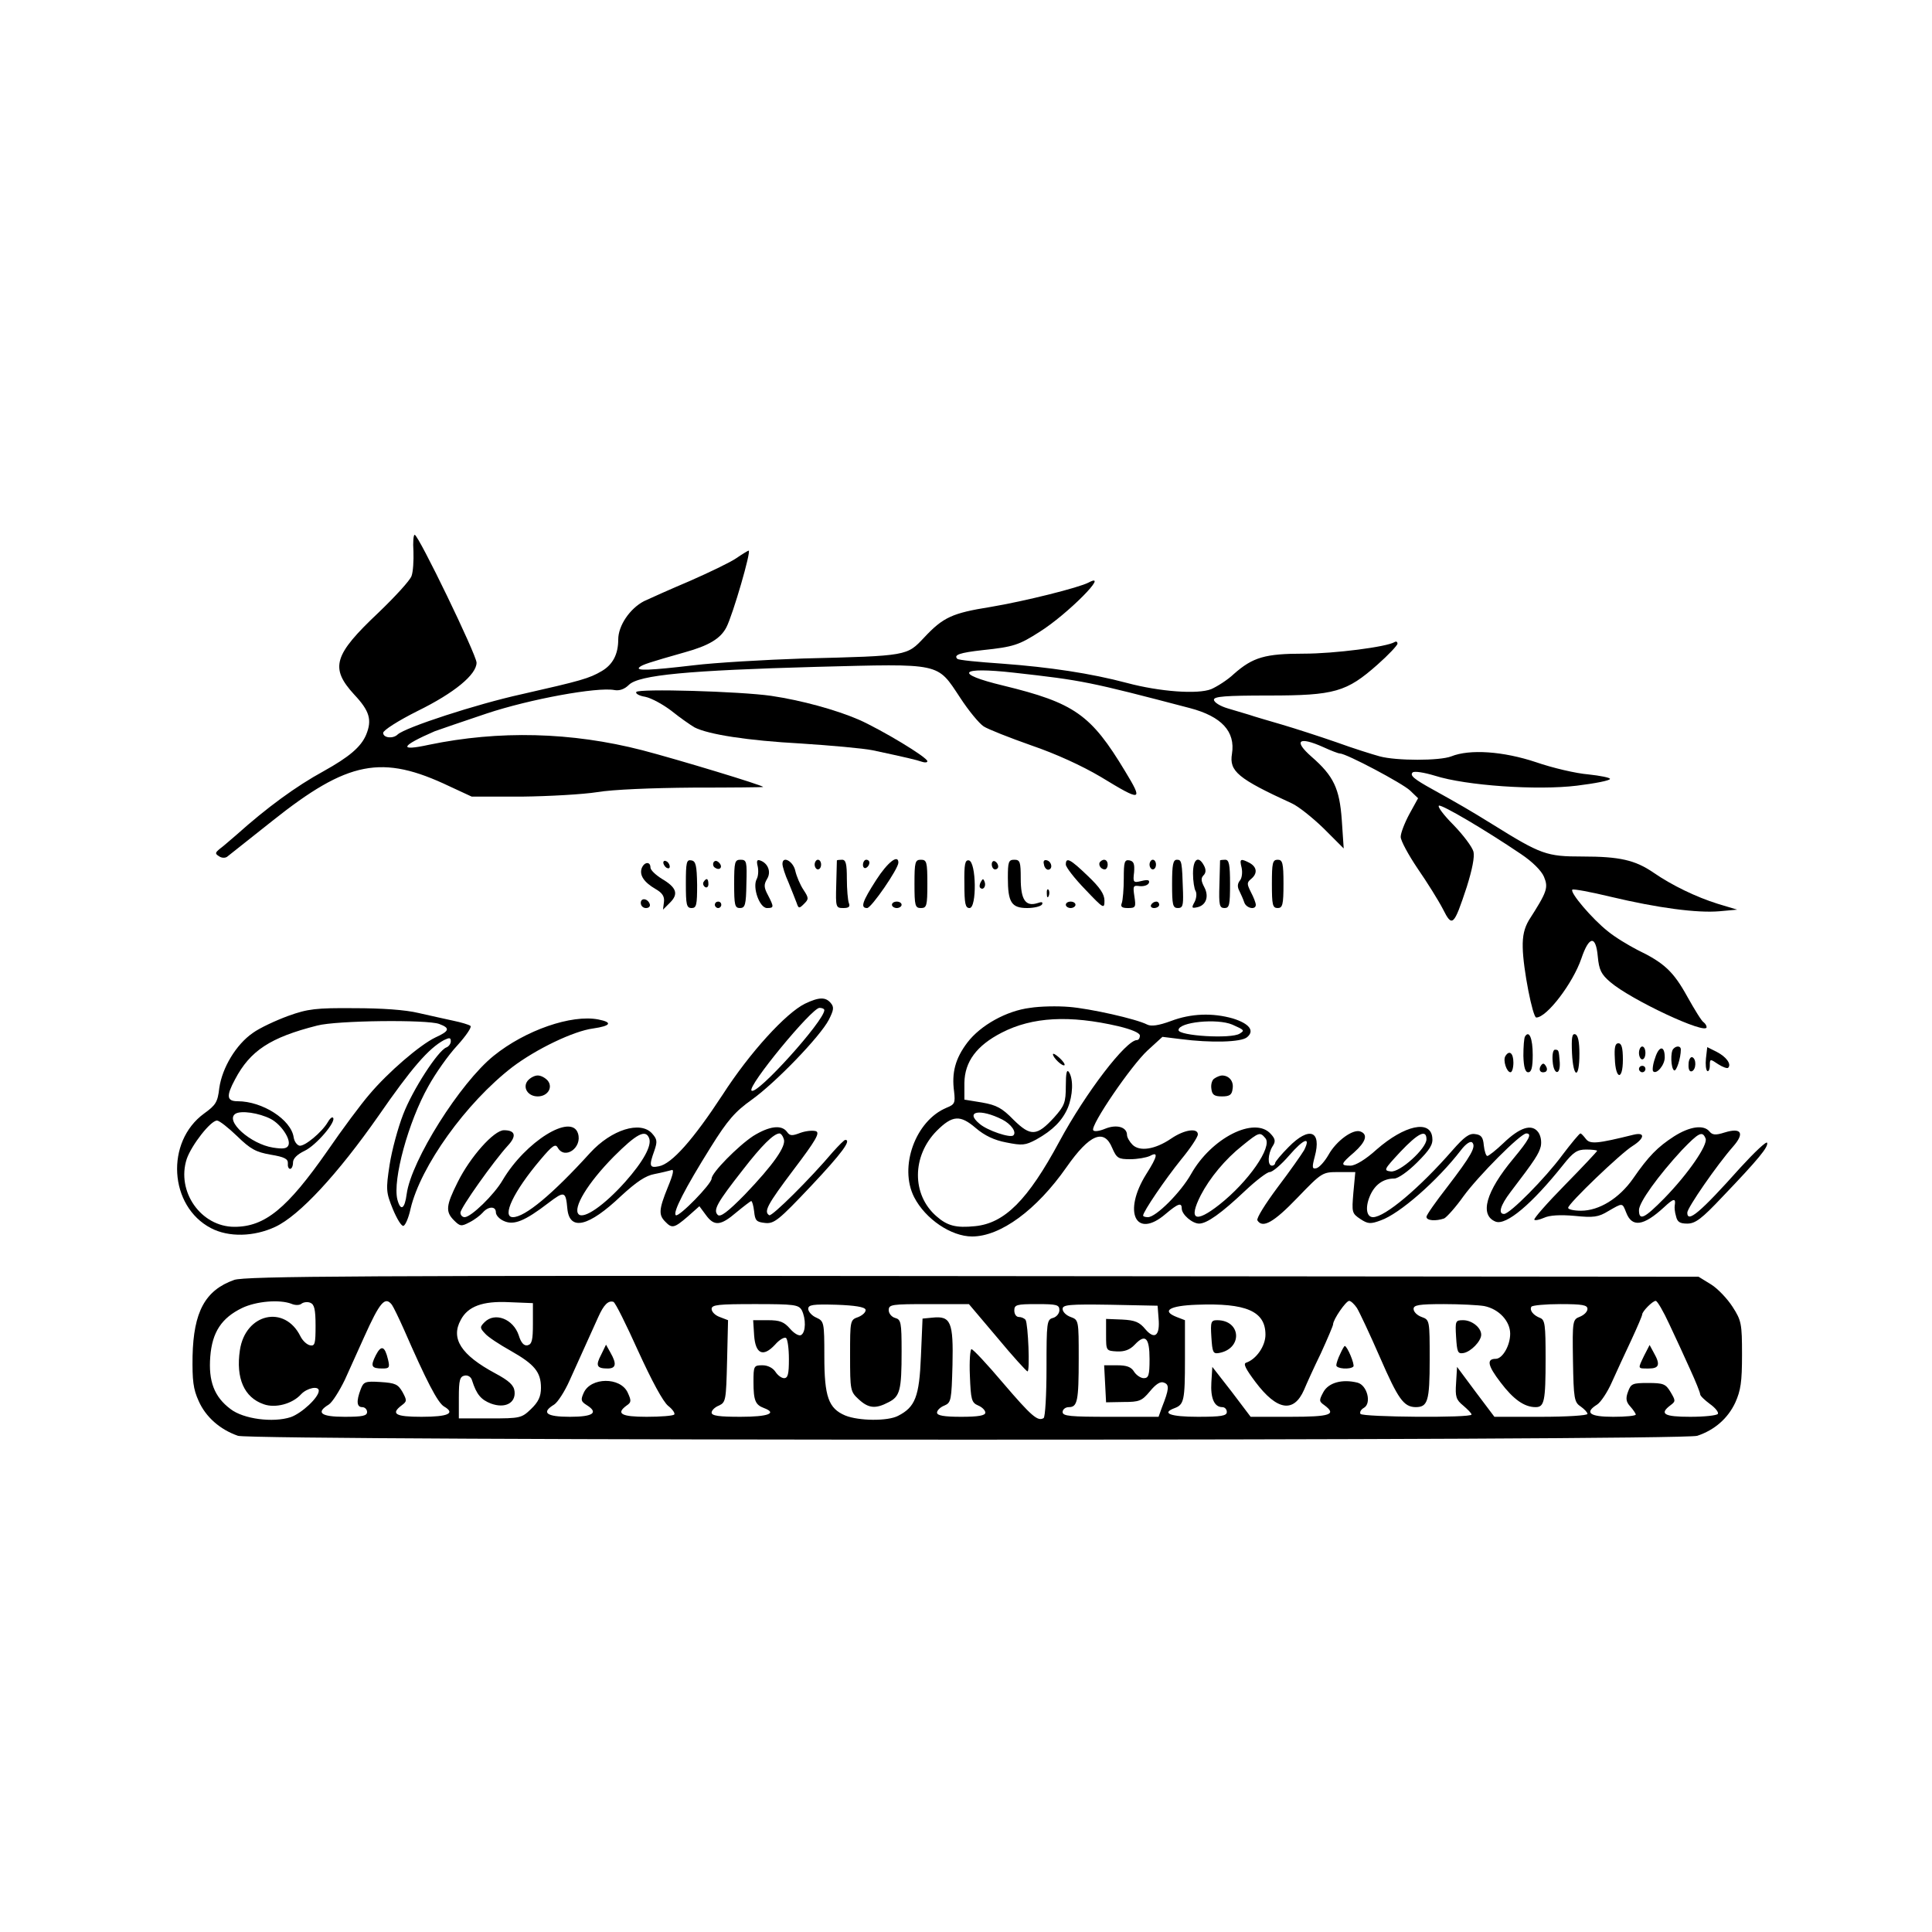 <?xml version="1.0" standalone="no"?>
<!DOCTYPE svg PUBLIC "-//W3C//DTD SVG 20010904//EN"
 "http://www.w3.org/TR/2001/REC-SVG-20010904/DTD/svg10.dtd">
<svg version="1.0" xmlns="http://www.w3.org/2000/svg"
 width="600pt" height="600pt" viewBox="0 0 600 600"
 preserveAspectRatio="xMidYMid meet">
<g transform="translate(0,600) scale(0.1,-0.1)"
fill="#000000" stroke="none">
<path d="M1284 4288 c1 -29 -1 -64 -6 -77 -5 -14 -51 -64 -102 -113 -140 -132
-152 -172 -76 -255 48 -51 56 -79 37 -125 -16 -38 -53 -69 -132 -113 -86 -47
-176 -113 -271 -198 -18 -15 -40 -35 -50 -42 -16 -13 -17 -16 -4 -24 8 -6 19
-6 25 -2 5 4 69 55 140 111 236 188 341 208 551 108 l69 -32 155 0 c85 1 191
7 235 14 48 8 168 13 298 14 119 0 217 1 217 2 0 5 -264 85 -375 114 -221 57
-446 62 -663 17 -96 -21 -88 -4 18 42 14 5 86 30 161 55 135 45 344 83 397 73
16 -3 32 3 45 16 31 31 186 45 582 56 392 10 374 14 447 -96 26 -40 59 -80 73
-89 14 -9 80 -35 148 -59 76 -26 157 -63 216 -98 128 -78 132 -76 75 18 -106
176 -157 212 -379 266 -154 37 -136 59 33 40 215 -24 234 -28 547 -110 99 -26
142 -73 131 -142 -9 -54 18 -77 186 -154 20 -9 64 -44 99 -78 l62 -62 -6 89
c-7 97 -25 136 -94 196 -57 50 -40 64 36 30 24 -11 47 -20 52 -20 20 0 195
-93 218 -115 l25 -24 -27 -49 c-15 -28 -27 -59 -27 -71 0 -12 24 -56 53 -99
29 -42 64 -98 78 -125 29 -58 34 -53 74 68 17 54 25 94 21 110 -4 15 -32 52
-62 83 -31 31 -51 58 -45 60 10 3 140 -73 254 -150 36 -24 64 -52 72 -71 14
-34 10 -46 -47 -135 -14 -24 -20 -48 -19 -85 1 -65 31 -217 42 -217 33 0 114
107 140 183 24 71 45 73 51 7 4 -43 11 -56 39 -80 64 -55 299 -165 299 -140 0
5 -4 11 -9 15 -6 3 -28 39 -51 80 -43 78 -72 105 -155 145 -27 14 -69 39 -92
58 -48 38 -118 120 -110 129 3 3 57 -7 119 -22 147 -35 269 -51 338 -45 l55 5
-60 18 c-67 21 -142 57 -200 97 -57 39 -105 50 -221 50 -111 0 -128 6 -279
100 -71 44 -104 63 -185 108 -60 33 -72 44 -63 53 5 5 36 0 69 -10 97 -31 318
-46 441 -31 57 7 103 16 103 21 0 4 -30 10 -67 14 -38 3 -111 20 -163 38 -102
34 -206 41 -263 18 -36 -14 -170 -14 -222 0 -22 6 -83 25 -135 44 -52 18 -129
43 -170 55 -41 12 -86 25 -100 30 -14 4 -44 13 -67 20 -24 7 -43 19 -43 27 0
10 35 13 170 13 205 0 242 11 338 96 34 30 62 60 62 65 0 6 -4 8 -9 5 -24 -15
-187 -36 -282 -36 -120 0 -158 -11 -217 -63 -20 -19 -52 -39 -70 -47 -42 -17
-161 -8 -262 19 -113 30 -240 49 -388 60 -73 5 -136 11 -139 15 -12 12 7 19
79 27 96 10 113 16 177 57 86 54 220 189 152 153 -30 -16 -198 -58 -305 -76
-119 -19 -147 -32 -206 -95 -54 -57 -49 -57 -375 -65 -121 -4 -274 -13 -340
-21 -136 -16 -183 -18 -169 -6 9 8 31 15 140 46 76 21 112 43 130 78 20 39 78
238 69 238 -2 0 -20 -11 -39 -24 -19 -13 -84 -44 -143 -70 -59 -25 -124 -54
-143 -63 -44 -23 -80 -76 -80 -119 0 -46 -17 -78 -51 -98 -39 -23 -64 -30
-249 -72 -141 -31 -361 -103 -385 -125 -14 -14 -45 -11 -45 5 0 8 47 38 107
68 114 56 183 113 183 150 0 24 -180 396 -192 397 -4 1 -6 -23 -4 -51z"/>
<path d="M1976 3851 c-3 -5 9 -12 28 -15 19 -4 56 -24 83 -45 26 -21 58 -43
70 -50 43 -22 165 -41 330 -50 93 -6 193 -15 223 -21 103 -22 137 -30 154 -36
9 -3 16 -2 16 2 0 12 -141 97 -213 129 -72 31 -178 60 -272 74 -98 14 -412 23
-419 12z"/>
<path d="M2060 3321 c0 -5 5 -13 10 -16 6 -3 10 -2 10 4 0 5 -4 13 -10 16 -5
3 -10 2 -10 -4z"/>
<path d="M2130 3256 c0 -66 2 -76 18 -76 15 0 17 10 17 72 -1 60 -4 74 -18 76
-15 3 -17 -6 -17 -72z"/>
<path d="M2216 3322 c-3 -6 -1 -14 5 -17 15 -10 25 3 12 16 -7 7 -13 7 -17 1z"/>
<path d="M2280 3255 c0 -66 2 -75 18 -75 16 0 19 10 20 75 2 69 1 75 -18 75
-18 0 -20 -6 -20 -75z"/>
<path d="M2353 3310 c3 -13 2 -31 -3 -40 -14 -26 9 -90 32 -90 22 0 22 3 3 40
-13 24 -13 33 -3 50 14 22 3 50 -22 58 -9 3 -11 -2 -7 -18z"/>
<path d="M2430 3317 c0 -8 8 -34 19 -58 10 -24 21 -53 25 -63 6 -18 8 -18 23
-3 15 15 15 18 -2 44 -10 15 -21 41 -25 58 -6 30 -40 49 -40 22z"/>
<path d="M2530 3315 c0 -8 5 -15 10 -15 6 0 10 7 10 15 0 8 -4 15 -10 15 -5 0
-10 -7 -10 -15z"/>
<path d="M2599 3328 c0 -2 -1 -36 -2 -76 -2 -70 -1 -72 22 -72 17 0 22 4 17
16 -3 9 -6 42 -6 75 0 46 -3 59 -15 59 -8 0 -15 -1 -16 -2z"/>
<path d="M2680 3314 c0 -8 5 -12 10 -9 6 3 10 10 10 16 0 5 -4 9 -10 9 -5 0
-10 -7 -10 -16z"/>
<path d="M2721 3267 c-43 -67 -50 -87 -28 -87 13 0 97 122 97 141 0 27 -33 2
-69 -54z"/>
<path d="M2840 3255 c0 -68 2 -75 20 -75 18 0 20 7 20 75 0 68 -2 75 -20 75
-18 0 -20 -7 -20 -75z"/>
<path d="M2995 3255 c0 -62 3 -75 16 -75 23 0 21 143 -2 148 -12 2 -15 -11
-14 -73z"/>
<path d="M3080 3316 c0 -9 5 -16 10 -16 6 0 10 4 10 9 0 6 -4 13 -10 16 -5 3
-10 -1 -10 -9z"/>
<path d="M3130 3274 c0 -76 11 -94 60 -94 21 0 42 5 46 11 4 8 -1 9 -15 4 -36
-11 -51 11 -51 76 0 52 -2 59 -20 59 -18 0 -20 -7 -20 -56z"/>
<path d="M3242 3316 c1 -10 8 -17 13 -17 15 1 12 24 -3 29 -9 3 -13 -2 -10
-12z"/>
<path d="M3310 3315 c0 -8 27 -43 60 -77 57 -60 60 -62 60 -35 0 20 -14 41
-52 77 -55 53 -68 59 -68 35z"/>
<path d="M3417 3324 c-8 -8 1 -24 14 -24 5 0 9 7 9 15 0 15 -12 20 -23 9z"/>
<path d="M3490 3272 c0 -33 -3 -67 -6 -76 -5 -12 0 -16 19 -16 24 0 25 3 20
36 -5 33 -4 35 17 32 13 -1 25 3 28 10 3 9 -3 11 -23 6 -25 -6 -27 -5 -23 27
2 26 -1 34 -14 37 -16 3 -18 -5 -18 -56z"/>
<path d="M3570 3315 c0 -8 5 -15 10 -15 6 0 10 7 10 15 0 8 -4 15 -10 15 -5 0
-10 -7 -10 -15z"/>
<path d="M3640 3255 c0 -65 2 -75 18 -75 15 0 17 8 16 48 -3 97 -4 102 -19
102 -12 0 -15 -15 -15 -75z"/>
<path d="M3705 3287 c0 -23 4 -48 8 -54 4 -7 3 -22 -3 -34 -10 -18 -9 -20 6
-17 29 5 40 33 24 63 -10 19 -11 28 -2 37 7 7 8 17 1 30 -17 32 -34 21 -34
-25z"/>
<path d="M3789 3328 c0 -2 -1 -36 -2 -76 -2 -63 0 -72 16 -72 15 0 17 10 17
75 0 60 -3 75 -15 75 -8 0 -15 -1 -16 -2z"/>
<path d="M3856 3305 c3 -14 1 -32 -5 -39 -8 -10 -9 -20 -2 -33 5 -10 12 -26
15 -35 6 -19 36 -25 36 -8 0 6 -7 24 -15 39 -13 26 -13 30 0 41 21 17 19 37
-4 50 -29 15 -32 13 -25 -15z"/>
<path d="M3950 3255 c0 -65 2 -75 18 -75 15 0 18 10 18 75 0 65 -3 75 -18 75
-16 0 -18 -10 -18 -75z"/>
<path d="M1993 3304 c-8 -22 7 -44 43 -65 21 -12 28 -23 26 -40 l-3 -24 22 22
c27 27 20 47 -26 74 -19 12 -35 27 -35 35 0 19 -19 18 -27 -2z"/>
<path d="M2185 3261 c-3 -5 -1 -12 5 -16 5 -3 10 1 10 9 0 18 -6 21 -15 7z"/>
<path d="M3046 3261 c-4 -7 -5 -15 -2 -18 9 -9 19 4 14 18 -4 11 -6 11 -12 0z"/>
<path d="M3251 3224 c0 -11 3 -14 6 -6 3 7 2 16 -1 19 -3 4 -6 -2 -5 -13z"/>
<path d="M1990 3196 c0 -9 7 -16 16 -16 9 0 14 5 12 12 -6 18 -28 21 -28 4z"/>
<path d="M2220 3190 c0 -5 5 -10 10 -10 6 0 10 5 10 10 0 6 -4 10 -10 10 -5 0
-10 -4 -10 -10z"/>
<path d="M2770 3190 c0 -5 7 -10 15 -10 8 0 15 5 15 10 0 6 -7 10 -15 10 -8 0
-15 -4 -15 -10z"/>
<path d="M3310 3190 c0 -5 7 -10 15 -10 8 0 15 5 15 10 0 6 -7 10 -15 10 -8 0
-15 -4 -15 -10z"/>
<path d="M3575 3190 c-3 -5 1 -10 9 -10 9 0 16 5 16 10 0 6 -4 10 -9 10 -6 0
-13 -4 -16 -10z"/>
<path d="M2500 2883 c-59 -29 -171 -151 -256 -283 -91 -139 -158 -215 -198
-222 -29 -6 -31 1 -14 48 10 29 9 36 -7 54 -36 40 -126 12 -192 -60 -118 -130
-203 -200 -240 -200 -36 0 2 80 85 178 37 44 47 51 54 38 22 -39 77 0 63 44
-20 64 -163 -25 -234 -145 -26 -45 -98 -115 -118 -115 -7 0 -13 6 -13 14 0 15
104 161 147 208 28 30 24 48 -12 48 -31 0 -105 -83 -144 -162 -36 -72 -38 -91
-11 -118 19 -19 23 -19 48 -6 16 8 34 22 41 30 17 20 41 21 41 1 0 -9 11 -21
25 -27 31 -14 65 0 138 56 50 38 54 37 59 -18 7 -70 66 -56 167 40 48 44 76
63 104 68 21 4 44 10 52 12 9 4 6 -12 -11 -53 -28 -69 -29 -86 -8 -107 21 -22
28 -20 70 16 l36 32 20 -27 c26 -36 46 -34 95 8 23 19 44 35 46 35 3 0 7 -15
9 -32 3 -29 7 -33 34 -36 28 -3 42 8 143 115 96 102 126 143 106 143 -3 0 -20
-17 -38 -37 -70 -83 -190 -202 -198 -197 -18 11 -6 33 76 142 69 91 82 114 69
119 -10 3 -31 1 -48 -5 -26 -10 -33 -10 -42 3 -17 23 -55 18 -105 -13 -47 -31
-129 -114 -129 -132 0 -17 -101 -120 -111 -114 -11 7 28 83 108 211 53 85 76
111 128 148 74 53 212 196 239 248 15 30 17 39 6 52 -16 19 -36 19 -80 -2z
m60 -20 c0 -33 -210 -266 -226 -250 -14 13 187 257 211 257 8 0 15 -3 15 -7z
m-544 -398 c9 -23 -19 -73 -74 -135 -66 -74 -129 -117 -145 -101 -19 19 28 97
109 179 71 71 99 86 110 57z m418 -2 c9 -22 -33 -81 -121 -173 -53 -54 -76
-71 -84 -63 -15 15 -2 38 78 140 58 75 96 113 114 113 4 0 10 -7 13 -17z"/>
<path d="M3199 2870 c-73 -9 -154 -54 -195 -108 -37 -49 -49 -93 -41 -152 4
-35 2 -40 -23 -50 -97 -40 -149 -184 -101 -278 35 -68 115 -122 180 -122 88 0
200 82 293 215 72 103 117 121 142 60 14 -32 19 -35 56 -35 23 0 50 5 61 10
27 15 24 -1 -11 -56 -74 -118 -33 -204 60 -124 39 33 50 36 50 17 0 -19 33
-47 54 -47 24 0 69 32 143 102 34 32 68 58 76 58 9 0 36 23 61 52 45 52 68 60
46 16 -7 -12 -44 -65 -82 -115 -38 -51 -67 -97 -63 -103 16 -26 51 -6 124 70
77 80 78 80 129 80 l51 0 -6 -64 c-5 -61 -5 -64 22 -82 23 -15 31 -16 63 -4
58 20 176 123 249 218 16 21 30 29 35 24 13 -13 -3 -41 -78 -139 -35 -45 -64
-86 -64 -92 0 -12 29 -14 55 -5 8 4 36 35 60 69 46 63 177 195 195 195 19 0 9
-19 -40 -78 -86 -103 -106 -176 -55 -196 33 -12 112 54 210 177 31 39 43 47
71 47 19 0 34 -2 34 -4 0 -2 -45 -50 -100 -106 -56 -57 -98 -105 -95 -108 3
-3 16 0 30 6 17 8 50 10 95 6 59 -6 74 -4 105 15 45 26 43 26 55 -4 18 -48 54
-43 118 16 30 28 37 29 33 5 -1 -6 0 -20 4 -33 4 -18 12 -23 35 -23 25 0 45
15 109 83 112 117 143 155 139 168 -2 6 -39 -29 -83 -77 -126 -141 -165 -173
-165 -140 0 15 92 148 142 205 37 42 26 60 -26 44 -28 -9 -38 -8 -47 3 -18 22
-61 16 -110 -15 -51 -33 -79 -61 -128 -132 -43 -61 -105 -99 -161 -99 -22 0
-40 4 -40 9 0 13 164 170 200 192 38 24 40 44 3 35 -113 -28 -135 -30 -148
-13 -7 9 -14 17 -17 17 -3 0 -28 -30 -56 -67 -53 -72 -163 -183 -181 -183 -19
0 -12 26 20 68 78 102 88 119 94 142 3 15 0 33 -8 44 -20 27 -57 15 -108 -34
-23 -22 -46 -40 -50 -40 -4 0 -9 15 -11 33 -2 25 -8 33 -27 35 -18 3 -34 -9
-70 -50 -102 -117 -210 -208 -247 -208 -20 0 -25 29 -10 65 15 36 42 55 76 55
12 0 43 22 71 50 40 40 50 56 47 78 -6 55 -86 38 -173 -38 -34 -31 -66 -50
-81 -50 -32 0 -31 5 11 41 37 33 44 56 20 65 -23 9 -75 -29 -99 -72 -12 -21
-29 -40 -38 -42 -13 -3 -14 2 -5 36 22 81 -17 95 -81 30 -23 -23 -42 -46 -42
-50 0 -4 -4 -8 -10 -8 -14 0 -13 36 2 60 10 15 9 23 -6 39 -50 55 -184 -13
-247 -125 -32 -57 -109 -134 -134 -134 -8 0 -15 2 -15 5 0 12 68 112 118 174
29 35 52 70 52 78 0 21 -42 15 -83 -13 -50 -34 -98 -41 -120 -19 -9 9 -17 23
-17 30 0 25 -32 34 -67 20 -19 -8 -35 -10 -38 -5 -9 15 118 201 169 248 l46
42 57 -7 c92 -12 188 -10 206 6 24 20 7 42 -44 58 -63 18 -130 16 -193 -8 -38
-14 -61 -17 -73 -11 -35 18 -179 50 -243 55 -36 3 -90 2 -121 -3z m274 -57
c42 -10 67 -21 67 -29 0 -8 -4 -14 -9 -14 -34 0 -159 -163 -241 -315 -98 -182
-170 -254 -262 -263 -59 -6 -86 1 -120 31 -77 67 -76 187 1 265 49 49 73 50
121 9 28 -24 58 -38 95 -45 50 -10 59 -9 93 9 52 29 81 59 98 98 16 39 18 89
4 111 -7 11 -10 -2 -10 -42 0 -52 -4 -62 -36 -98 -54 -59 -73 -60 -126 -8 -36
37 -53 46 -98 54 l-55 9 0 52 c1 66 38 116 116 156 95 49 211 55 362 20z m354
5 c38 -17 39 -18 23 -28 -26 -17 -190 -7 -190 11 0 25 120 37 167 17z m-714
-295 c27 -14 45 -39 34 -49 -9 -9 -81 15 -105 36 -47 39 2 48 71 13z m817 -58
c22 -27 -53 -135 -143 -206 -75 -59 -97 -48 -58 29 28 54 76 112 129 154 53
43 55 43 72 23z m500 -3 c0 -29 -83 -104 -111 -100 -23 3 -21 6 30 61 55 58
81 71 81 39z m867 2 c7 -20 -54 -109 -128 -185 -63 -64 -79 -71 -79 -37 0 24
60 107 133 186 53 55 64 61 74 36z"/>
<path d="M3270 2726 c0 -11 30 -39 36 -34 2 3 -5 13 -16 23 -11 10 -20 15 -20
11z"/>
<path d="M895 2845 c-38 -14 -88 -37 -110 -53 -52 -36 -95 -108 -104 -171 -5
-44 -11 -53 -47 -79 -121 -88 -109 -288 21 -356 55 -29 134 -27 200 4 75 35
194 164 320 344 103 149 156 210 204 236 17 8 21 8 21 -4 0 -7 -6 -16 -14 -19
-26 -10 -105 -132 -134 -208 -16 -41 -35 -111 -42 -156 -12 -78 -11 -86 10
-138 13 -31 27 -54 33 -52 6 2 16 25 22 53 31 132 172 329 316 440 74 56 190
112 251 120 55 8 62 19 16 28 -83 16 -226 -33 -325 -113 -104 -84 -256 -325
-270 -429 -6 -47 -19 -55 -29 -17 -15 61 34 241 96 351 22 40 62 97 90 127 28
31 46 58 41 61 -5 4 -29 11 -53 16 -24 5 -72 16 -108 24 -41 10 -115 15 -200
15 -118 1 -144 -2 -205 -24z m469 -25 c35 -13 32 -22 -12 -42 -48 -23 -147
-108 -205 -177 -26 -30 -84 -108 -130 -175 -125 -179 -194 -236 -289 -236
-104 0 -181 110 -148 211 15 43 74 119 94 119 7 0 35 -22 62 -48 42 -41 59
-50 105 -58 42 -7 54 -13 53 -27 -1 -9 2 -17 7 -17 5 0 9 9 9 20 0 12 13 25
36 36 36 17 100 92 88 103 -3 3 -10 -3 -16 -14 -18 -31 -72 -76 -88 -73 -8 2
-16 13 -18 26 -8 55 -97 112 -174 112 -34 0 -36 16 -8 68 47 89 109 130 255
167 60 16 342 19 379 5z m-523 -295 c32 -17 62 -62 55 -81 -4 -11 -16 -13 -48
-8 -70 11 -150 83 -117 105 17 11 73 3 110 -16z"/>
<path d="M4736 2781 c-3 -5 -5 -32 -5 -60 1 -36 6 -51 15 -51 10 0 14 15 14
54 0 51 -11 78 -24 57z"/>
<path d="M4882 2729 c4 -79 23 -81 23 -2 0 37 -4 58 -13 61 -10 3 -12 -11 -10
-59z"/>
<path d="M5015 2713 c2 -66 25 -70 25 -4 0 37 -4 51 -14 51 -10 0 -13 -13 -11
-47z"/>
<path d="M5090 2730 c0 -11 5 -20 10 -20 6 0 10 9 10 20 0 11 -4 20 -10 20 -5
0 -10 -9 -10 -20z"/>
<path d="M5140 2714 c-7 -19 -9 -38 -6 -41 10 -11 36 19 36 43 0 38 -18 37
-30 -2z"/>
<path d="M5197 2743 c-10 -9 -8 -61 2 -67 7 -5 21 38 21 65 0 11 -14 12 -23 2z"/>
<path d="M5298 2713 c-2 -19 0 -36 4 -39 4 -3 8 5 8 17 0 21 1 21 26 4 14 -9
28 -14 31 -11 11 11 -6 34 -35 49 l-30 15 -4 -35z"/>
<path d="M4822 2703 c3 -41 24 -44 22 -3 -3 39 -3 40 -15 40 -6 0 -9 -16 -7
-37z"/>
<path d="M4675 2720 c-8 -13 4 -50 16 -50 5 0 9 14 9 30 0 30 -13 40 -25 20z"/>
<path d="M5244 2695 c-1 -16 3 -24 10 -22 14 5 15 39 1 44 -5 1 -11 -8 -11
-22z"/>
<path d="M4785 2690 c-8 -13 -1 -24 14 -19 6 3 7 10 2 18 -6 10 -10 10 -16 1z"/>
<path d="M5090 2680 c0 -5 5 -10 10 -10 6 0 10 5 10 10 0 6 -4 10 -10 10 -5 0
-10 -4 -10 -10z"/>
<path d="M1639 2644 c-17 -21 0 -49 31 -49 31 0 48 28 31 49 -8 9 -21 16 -31
16 -10 0 -23 -7 -31 -16z"/>
<path d="M3772 2651 c-8 -4 -12 -19 -10 -32 2 -19 9 -24 33 -24 24 0 31 5 33
24 4 23 -11 41 -33 41 -5 0 -16 -4 -23 -9z"/>
<path d="M727 2025 c-90 -32 -126 -99 -129 -237 -1 -75 2 -102 19 -139 22 -50
67 -89 122 -108 49 -16 4483 -16 4532 0 54 18 95 54 118 103 17 38 21 64 21
149 0 96 -2 106 -29 148 -16 25 -46 57 -67 70 l-39 24 -2255 2 c-1892 2 -2261
0 -2293 -12z m178 -74 c11 -5 25 -5 31 0 6 5 19 7 28 3 12 -5 16 -20 16 -71 0
-56 -2 -64 -17 -61 -10 2 -23 14 -30 28 -49 99 -171 71 -188 -43 -13 -87 13
-147 74 -168 36 -13 89 1 116 31 19 20 55 27 55 11 0 -21 -53 -70 -87 -82 -55
-18 -147 -6 -187 25 -51 38 -69 87 -63 163 6 76 35 120 99 151 44 21 116 27
153 13z m312 -3 c5 -7 22 -42 38 -78 69 -158 104 -226 124 -238 36 -21 14 -32
-70 -32 -81 0 -97 9 -61 36 16 12 16 15 2 41 -14 24 -22 28 -68 31 -48 3 -53
1 -62 -23 -14 -37 -12 -55 5 -55 8 0 15 -7 15 -15 0 -12 -14 -15 -70 -15 -74
0 -90 13 -49 38 11 7 33 42 50 77 16 36 43 95 60 133 49 109 65 127 86 100z
m438 -59 c0 -51 -3 -64 -17 -67 -11 -2 -20 8 -27 31 -17 51 -74 73 -106 41
-15 -15 -15 -18 1 -35 9 -11 46 -35 80 -54 74 -42 94 -66 94 -115 0 -27 -8
-44 -31 -66 -29 -28 -34 -29 -127 -29 l-97 0 0 65 c0 54 3 65 18 68 10 2 20
-4 23 -15 14 -44 28 -60 59 -72 44 -16 77 2 73 38 -2 19 -17 33 -60 56 -106
57 -139 108 -107 166 22 42 68 59 149 55 l75 -3 0 -64z m327 -85 c42 -92 77
-157 93 -170 14 -11 22 -23 19 -27 -4 -4 -43 -7 -86 -7 -79 0 -96 10 -62 35
15 10 15 15 3 41 -23 48 -114 47 -136 -1 -10 -22 -9 -27 8 -38 39 -24 22 -37
-51 -37 -74 0 -90 13 -49 38 11 7 33 41 48 75 53 117 73 162 89 197 17 38 31
52 47 47 6 -2 40 -71 77 -153z m2232 134 c8 -13 40 -81 71 -152 57 -131 74
-155 111 -156 38 0 44 18 44 147 0 123 0 124 -25 133 -14 5 -25 16 -25 25 0
12 16 15 94 15 51 0 107 -3 125 -6 46 -9 81 -47 81 -86 0 -37 -24 -78 -45 -78
-29 0 -25 -21 15 -73 40 -53 74 -77 109 -77 27 0 31 18 31 151 0 105 -2 120
-17 126 -21 8 -34 24 -27 35 3 4 43 8 90 8 69 0 84 -3 84 -15 0 -9 -11 -19
-23 -24 -23 -9 -24 -11 -22 -137 2 -118 4 -129 24 -142 11 -8 21 -18 21 -23 0
-5 -65 -9 -144 -9 l-145 0 -58 77 -58 78 -3 -50 c-3 -43 0 -52 22 -70 14 -12
26 -24 26 -28 0 -11 -338 -8 -345 2 -3 6 2 14 11 19 24 14 10 70 -20 78 -48
12 -90 0 -106 -29 -14 -26 -14 -29 3 -41 39 -29 19 -36 -106 -36 l-123 0 -59
78 -60 77 -3 -48 c-3 -49 9 -77 34 -77 8 0 14 -7 14 -15 0 -12 -17 -15 -90
-15 -85 0 -115 11 -72 27 29 11 32 24 32 151 l0 122 -26 10 c-48 19 -22 35 62
38 154 6 214 -20 214 -93 0 -35 -28 -76 -60 -87 -10 -3 -1 -20 29 -60 67 -89
119 -97 151 -24 7 17 30 68 52 113 21 46 38 86 38 90 0 15 40 73 50 73 5 0 16
-10 24 -22z m970 -50 c19 -40 48 -103 65 -141 17 -37 31 -72 31 -77 0 -5 14
-18 30 -30 17 -12 28 -26 25 -31 -4 -5 -42 -9 -86 -9 -81 0 -97 9 -61 36 16
12 16 14 0 41 -15 25 -22 28 -70 28 -48 0 -53 -2 -62 -27 -8 -21 -6 -32 7 -46
9 -10 17 -22 17 -25 0 -4 -31 -7 -70 -7 -74 0 -90 13 -50 38 11 7 32 38 46 70
14 31 41 90 60 130 19 41 34 76 34 80 0 9 32 42 42 42 5 0 24 -33 42 -72z
m-2694 43 c13 -26 13 -68 -2 -77 -6 -4 -21 4 -34 19 -19 22 -32 27 -69 27
l-46 0 3 -47 c4 -58 28 -69 65 -29 13 15 28 24 34 21 5 -4 9 -33 9 -66 0 -46
-3 -59 -15 -59 -8 0 -20 9 -27 20 -8 12 -24 20 -40 20 -27 0 -28 -2 -28 -52 0
-58 6 -71 33 -81 42 -16 12 -27 -73 -27 -66 0 -90 3 -90 13 0 7 10 17 23 22
21 10 22 16 25 138 l3 127 -26 10 c-14 5 -25 16 -25 25 0 13 21 15 135 15 123
0 135 -2 145 -19z m198 2 c2 -7 -8 -17 -22 -23 -26 -9 -26 -10 -26 -120 0
-107 1 -112 26 -135 31 -29 53 -31 93 -10 36 18 41 37 41 158 0 91 -2 99 -20
104 -11 3 -20 14 -20 24 0 18 9 19 125 19 l124 0 88 -104 c48 -58 91 -105 94
-105 8 -1 2 147 -6 160 -4 5 -13 9 -21 9 -8 0 -14 9 -14 20 0 18 7 20 70 20
62 0 70 -2 70 -19 0 -10 -9 -21 -20 -24 -19 -5 -20 -14 -20 -155 0 -83 -4
-153 -9 -156 -18 -11 -37 5 -126 109 -49 58 -93 105 -98 105 -4 0 -7 -37 -5
-82 3 -75 5 -84 26 -93 12 -5 22 -15 22 -22 0 -9 -21 -13 -75 -13 -54 0 -75 4
-75 13 0 7 10 17 23 22 21 9 22 17 25 126 3 133 -5 153 -62 147 l-31 -3 -5
-117 c-5 -126 -18 -158 -71 -185 -32 -17 -122 -16 -164 1 -52 22 -65 58 -65
184 0 106 -1 109 -25 120 -14 6 -25 19 -25 27 0 13 14 15 87 13 58 -2 88 -7
91 -15z m910 -27 c5 -54 -12 -68 -41 -34 -18 22 -32 28 -72 30 l-50 2 0 -49
c0 -50 0 -50 34 -52 23 -1 40 5 55 21 33 35 46 22 46 -45 0 -50 -3 -59 -18
-59 -9 0 -23 9 -30 20 -9 15 -23 20 -53 20 l-40 0 3 -57 3 -58 54 1 c49 0 57
3 82 33 19 23 33 32 44 27 17 -6 16 -20 -7 -78 l-10 -28 -149 0 c-126 0 -149
2 -149 15 0 8 9 15 19 15 27 0 31 18 31 151 0 118 0 120 -25 129 -14 5 -25 16
-25 25 0 13 20 15 148 13 l147 -3 3 -39z"/>
<path d="M1167 1791 c-17 -34 -14 -41 21 -41 21 0 23 3 17 28 -10 42 -21 46
-38 13z"/>
<path d="M1867 1793 c-18 -34 -14 -43 20 -43 26 0 29 14 9 49 l-14 25 -15 -31z"/>
<path d="M3762 1848 c3 -47 5 -53 23 -50 75 13 70 102 -5 102 -19 0 -21 -5
-18 -52z"/>
<path d="M4522 1848 c3 -47 5 -53 23 -50 23 4 55 37 55 57 0 22 -29 45 -56 45
-24 0 -25 -2 -22 -52z"/>
<path d="M4162 1795 c-7 -14 -12 -30 -12 -35 0 -11 43 -14 53 -4 5 6 -19 64
-27 64 -1 0 -8 -11 -14 -25z"/>
<path d="M5106 1790 c-20 -42 -21 -40 14 -40 33 0 37 12 16 49 l-13 24 -17
-33z"/>
</g>
</svg>
